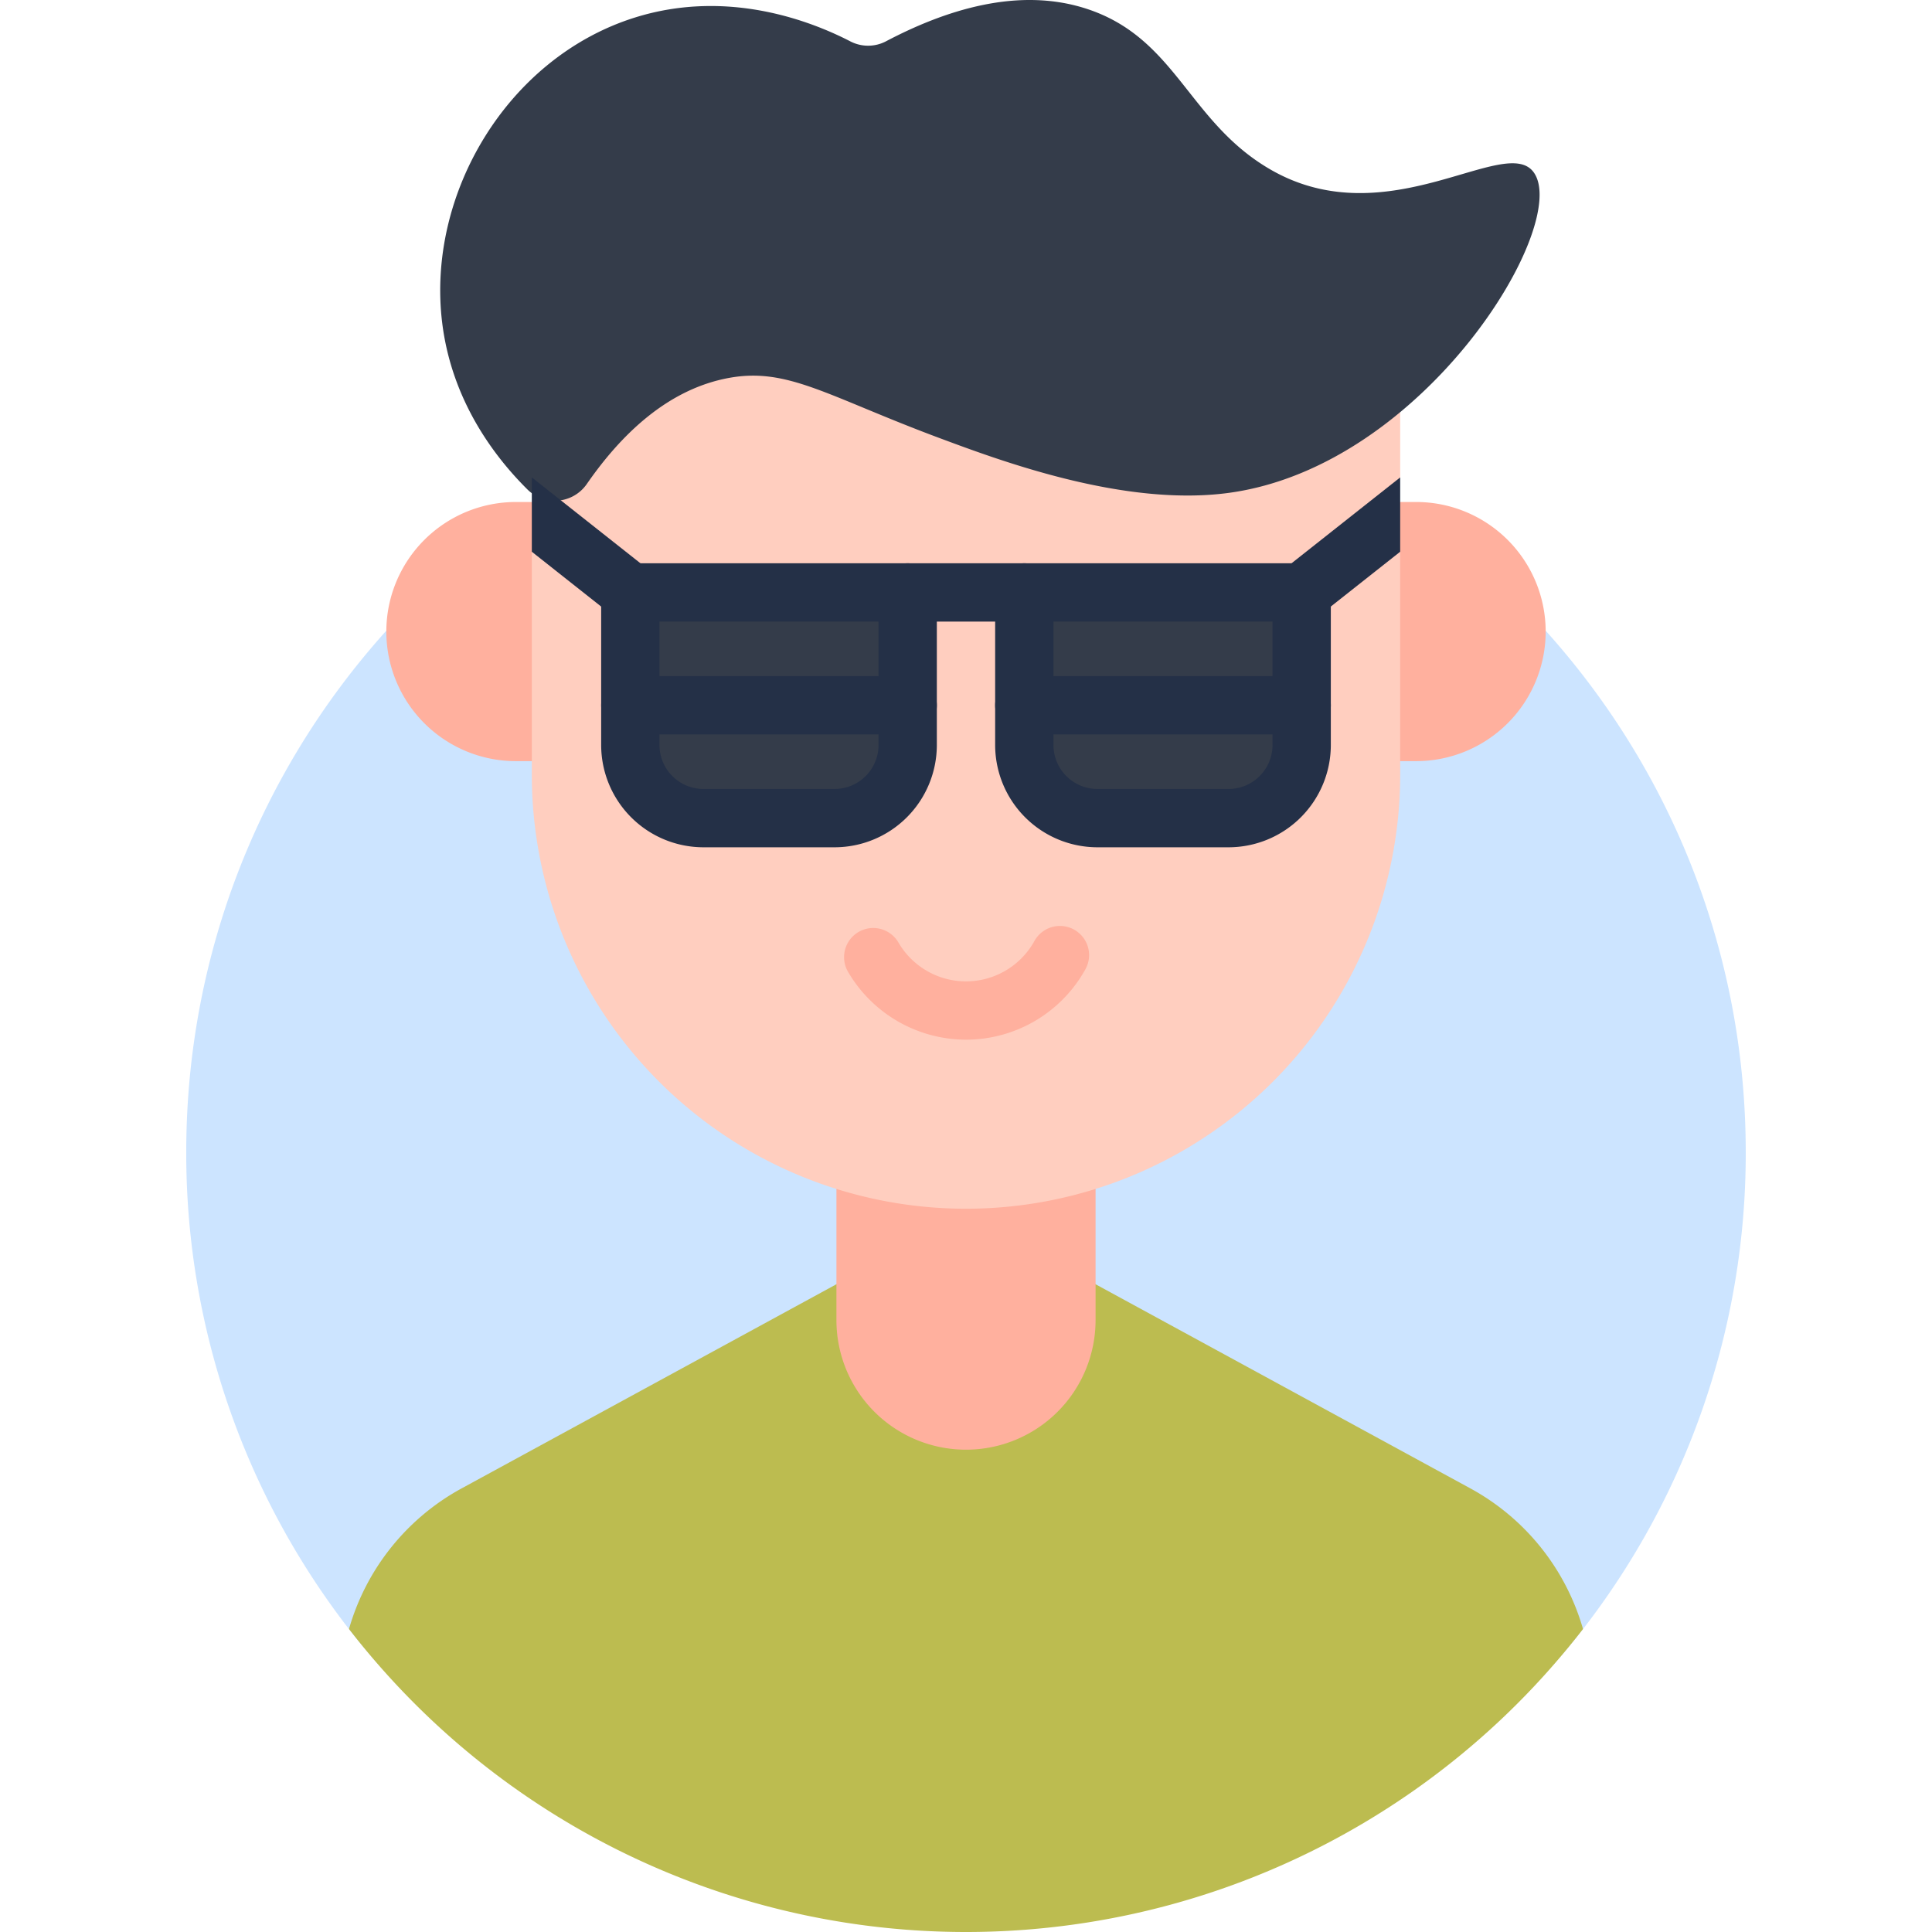 <svg id="fa52693b-ef35-4e45-a0f6-af9e02ddbcb6" height="512" viewBox="0 0 512 512" width="512" xmlns="http://www.w3.org/2000/svg" data-name="Layer 1"><path d="m462.641 305.359a205.746 205.746 0 0 1 -43.12 126.354c-37.795 48.841-96.986 65.287-163.522 65.287s-125.727-16.446-163.522-65.287a205.746 205.746 0 0 1 -43.12-126.354c0-114.125 92.517-206.642 206.641-206.642s206.641 92.517 206.641 206.642z" fill="#cce4ff"/><path d="m92.488 431.705a206.634 206.634 0 0 0 327.023 0 61.808 61.808 0 0 0 -29.853-37.27l-133.659-72.8-133.659 72.8a61.808 61.808 0 0 0 -29.853 37.27z" fill="#bcbc50"/><path d="m221.662 243.216h68.676a0 0 0 0 1 0 0v106.628a34.338 34.338 0 0 1 -34.338 34.338 34.338 34.338 0 0 1 -34.338-34.338v-106.628a0 0 0 0 1 0 0z" fill="#ffb09e"/><path d="m102.383 133.034h19.67a34.338 34.338 0 0 1 34.338 34.338v0a34.338 34.338 0 0 1 -34.338 34.338h-19.67a0 0 0 0 1 0 0v-68.676a0 0 0 0 1 0 0z" fill="#ffb09e" transform="matrix(-1 0 0 -1 258.773 334.744)"/><path d="m355.61 133.034h19.67a34.338 34.338 0 0 1 34.338 34.338v0a34.338 34.338 0 0 1 -34.338 34.338h-19.67a0 0 0 0 1 0 0v-68.676a0 0 0 0 1 0 0z" fill="#ffb09e"/><path d="m371.062 97.85v28.669l-3.626 12.363 3.626 7.333v59.048a115.062 115.062 0 0 1 -115.062 115.062h-0a115.062 115.062 0 0 1 -115.062-115.062v-59.048l2.691-7.755-2.691-11.94v-44.122h214.672a15.453 15.453 0 0 1 15.453 15.453z" fill="#ffcebf"/><path d="m256 275.525a36.282 36.282 0 0 1 -31.31-18.067 7.726 7.726 0 0 1 13.374-7.738 20.713 20.713 0 0 0 36.068-.348 7.726 7.726 0 1 1 13.521 7.481 36.19 36.19 0 0 1 -31.654 18.673z" fill="#ffb09e"/><path d="m139.841 129.775a10.302 10.302 0 0 0 15.709-1.57c8.816-12.708 21.155-25.038 37.652-28.056 15.591-2.852 26.138 4.889 55.722 15.921 16.465 6.14 49.167 18.334 76.85 14.53 51.867-7.128 90.507-71.02 80.71-84.881-7.392-10.458-38.6 17.105-69.652-.71-21.696-12.448-24.948-34.398-48.07-42.411-18.773-6.506-38.697.315-53.933 8.333a10.226 10.226 0 0 1 -9.465.041c-9.897-5.116-32.188-14.106-57.039-6.345-33.724 10.533-55.357 46.668-51.14 80.923 2.552 20.726 13.932 35.589 22.655 44.226z" fill="#343c4a"/><path d="m167.043 157h73.504a0 0 0 0 1 0 0v40.443a19.37 19.37 0 0 1 -19.37 19.37h-34.764a19.37 19.37 0 0 1 -19.37-19.37v-40.443a0 0 0 0 1 0 0z" fill="#343c4a"/><path d="m221.177 224.54h-34.764a27.128 27.128 0 0 1 -27.097-27.097v-40.444a7.726 7.726 0 0 1 7.726-7.726h73.504a7.726 7.726 0 0 1 7.726 7.726v40.444a27.128 27.128 0 0 1 -27.097 27.097zm-46.407-59.814v32.717a11.657 11.657 0 0 0 11.644 11.644h34.764a11.657 11.657 0 0 0 11.644-11.644v-32.717z" fill="#243047"/><path d="m240.547 194.634h-73.504a7.726 7.726 0 1 1 0-15.453h73.504a7.726 7.726 0 1 1 0 15.453z" fill="#243047"/><path d="m271.453 157h73.504a0 0 0 0 1 0 0v40.443a19.37 19.37 0 0 1 -19.37 19.37h-34.764a19.37 19.37 0 0 1 -19.37-19.37v-40.443a0 0 0 0 1 0 0z" fill="#343c4a"/><g fill="#243047"><path d="m325.587 224.54h-34.764a27.128 27.128 0 0 1 -27.097-27.097v-40.444a7.726 7.726 0 0 1 7.726-7.726h73.504a7.726 7.726 0 0 1 7.726 7.726v40.444a27.128 27.128 0 0 1 -27.097 27.097zm-46.407-59.814v32.717a11.657 11.657 0 0 0 11.644 11.644h34.764a11.657 11.657 0 0 0 11.644-11.644v-32.717z"/><path d="m344.957 194.634h-73.504a7.726 7.726 0 1 1 0-15.453h73.504a7.726 7.726 0 1 1 0 15.453z"/><path d="m271.453 164.726h-30.905a7.726 7.726 0 0 1 0-15.453h30.905a7.726 7.726 0 0 1 0 15.453z"/><path d="m371.062 126.519-30.896 24.419a7.726 7.726 0 1 0 9.581 12.123l21.315-16.846z"/><path d="m171.834 150.939-30.896-24.419v19.696l21.315 16.846a7.726 7.726 0 0 0 9.581-12.123z"/></g></svg>